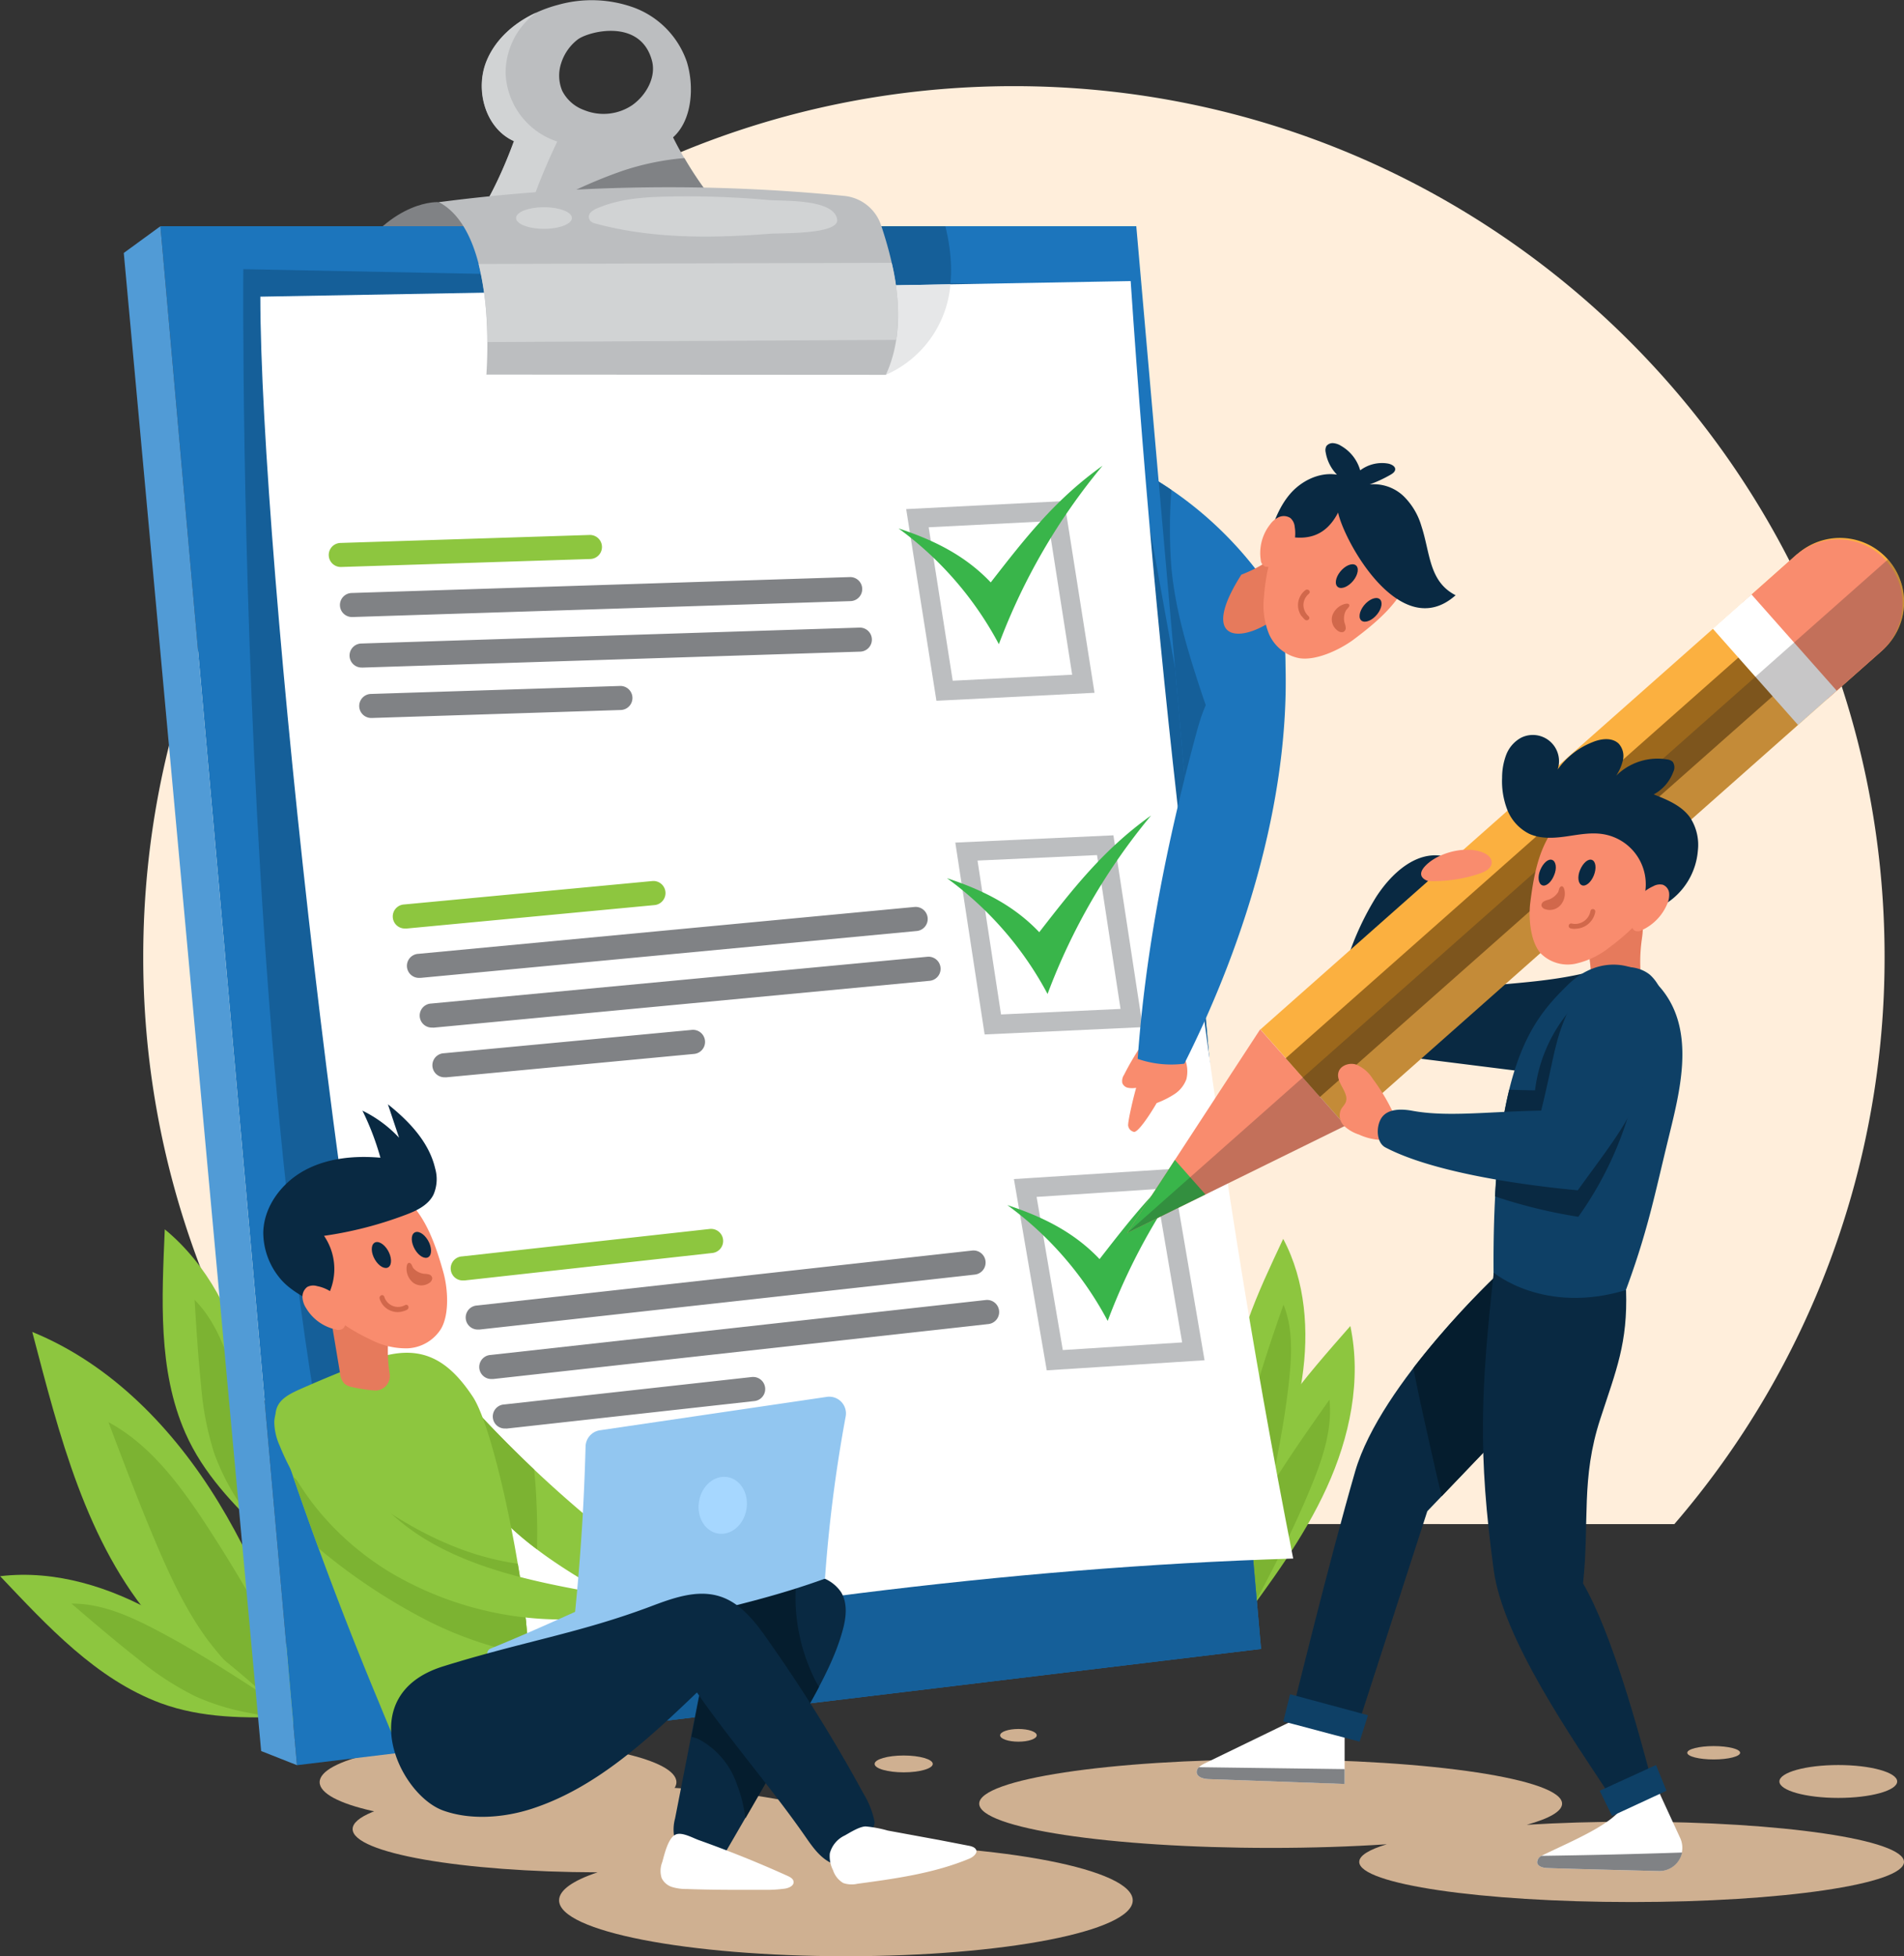<svg id="OBJECTS" xmlns="http://www.w3.org/2000/svg" viewBox="0 0 396.1 406.9"><rect x="0" y="0" width="396.1" height="406.9" fill="#333333" stroke="none"/><defs><style>.cls-1{fill:#ffeedb;}.cls-2{fill:#cfb091;}.cls-3{fill:#8dc63f;}.cls-4{fill:#7cb332;}.cls-5{fill:#1c75bc;}.cls-6{fill:#155f99;}.cls-7{fill:#808285;}.cls-8{fill:#bcbec0;}.cls-9{fill:#d1d3d4;}.cls-10{fill:#519bd6;}.cls-11{fill:#fff;}.cls-12{fill:#e6e7e8;}.cls-13{fill:#39b54a;}.cls-14{fill:#092942;}.cls-15{fill:#fbb040;}.cls-16{fill:#f98c6e;}.cls-17{fill:#9c681c;}.cls-18{fill:#231f20;opacity:0.25;}.cls-19{fill:#e67a5c;}.cls-20{fill:#051d2e;}.cls-21{fill:#0e4066;}.cls-22{fill:#d1684b;}.cls-23{fill:#92c6f0;}.cls-24{fill:#a6d7ff;}</style></defs><title>exam-categories-1</title><path class="cls-1" d="M387.39,325.69a180.44,180.44,0,0,0,43.74-118c0-100-81.1-181.12-181.13-181.12S68.87,107.62,68.87,207.65a180.44,180.44,0,0,0,43.74,118Z" transform="translate(-39.07 -8.65)"/><ellipse class="cls-2" cx="103.61" cy="370.72" rx="37.11" ry="8.43"/><path class="cls-2" d="M378.5,387.59c-7.73,0-15.1.23-21.81.64,4.68-1.3,7.35-2.8,7.35-4.39,0-5.08-27.15-9.2-60.63-9.2s-60.63,4.12-60.63,9.2,27.14,9.2,60.63,9.2c8.59,0,16.76-.27,24.17-.76-3.68,1.11-5.74,2.35-5.74,3.67,0,4.61,25.37,8.35,56.66,8.35s56.67-3.74,56.67-8.35S409.8,387.59,378.5,387.59Z" transform="translate(-39.07 -8.65)"/><path class="cls-2" d="M215,392.3l-3.34,0c2.15-1,3.34-2.06,3.34-3.18,0-4.95-23-9-51.28-9s-51.29,4-51.29,9,22.78,8.93,50.95,9c-5.11,1.71-8,3.7-8,5.83,0,6.42,26.71,11.62,59.67,11.62s59.67-5.2,59.67-11.62S248,392.3,215,392.3Z" transform="translate(-39.07 -8.65)"/><ellipse class="cls-2" cx="382.43" cy="370.57" rx="12.25" ry="3.42"/><path class="cls-2" d="M401.08,373.25c0,.76-2.46,1.39-5.5,1.39s-5.5-.63-5.5-1.39,2.47-1.39,5.5-1.39S401.08,372.48,401.08,373.25Z" transform="translate(-39.07 -8.65)"/><ellipse class="cls-2" cx="188" cy="366.92" rx="6.05" ry="1.75"/><path class="cls-2" d="M254.75,369.62c0,.73-1.71,1.32-3.81,1.32s-3.81-.59-3.81-1.32,1.7-1.32,3.81-1.32S254.75,368.89,254.75,369.62Z" transform="translate(-39.07 -8.65)"/><path class="cls-3" d="M105.57,370.05c-5.86-16.8-11.79-33.74-21.06-48.93s-22.25-28.69-38.73-35.41c5.62,21.36,11.15,43.88,25.62,60.56C80.68,357,92.92,363.66,105.57,370.05Z" transform="translate(-39.07 -8.65)"/><path class="cls-4" d="M99.7,356.18c-3.73-7-7.56-13.86-11.63-20.62q-3.39-5.61-7-11.08c-5.22-7.8-11.16-15.54-19.44-20,3.28,8.67,6.56,17.34,10.2,25.87,2.86,6.68,6,13.33,10.27,19.19a73.83,73.83,0,0,0,12.38,12.85c2.31,1.92,4.69,3.75,7.1,5.53a.39.39,0,0,1,.1.08l3.92,2c-1-2.76-1.93-5.51-2.91-8.27Q101.19,359,99.7,356.18Z" transform="translate(-39.07 -8.65)"/><path class="cls-3" d="M99.3,365.76c-8.56-7.72-17.2-15.5-27.2-21.24s-21.57-9.37-33-8c9.85,10.38,20,21.45,33.42,26.42C81.09,366.08,90.13,366.07,99.3,365.76Z" transform="translate(-39.07 -8.65)"/><path class="cls-4" d="M91.65,359.71c-4.29-2.79-8.61-5.52-13-8.09q-3.68-2.14-7.44-4.11c-5.4-2.8-11.18-5.35-17.26-5.28,4.56,3.91,9.13,7.81,13.85,11.52a62.28,62.28,0,0,0,11.81,7.71,48.44,48.44,0,0,0,11,3.44c1.9.37,3.83.67,5.75.93h.08l2.85-.08q-2.1-1.9-4.22-3.79Z" transform="translate(-39.07 -8.65)"/><path class="cls-3" d="M94.25,328c-.42-11.52-.85-23.14-3.69-34.31s-8.29-22-17.21-29.32c-.6,14.3-1.48,29.29,4.29,42.38C81.34,315.16,87.64,321.64,94.25,328Z" transform="translate(-39.07 -8.65)"/><path class="cls-4" d="M93.26,318.3c-1-5-2-10-3.26-15-.68-2.75-1.42-5.49-2.23-8.2-1.74-5.83-3.94-11.75-8.22-16.07.37,6,.75,12,1.37,18a62.52,62.52,0,0,0,2.69,13.85,48,48,0,0,0,5.21,10.31c1.06,1.64,2.18,3.22,3.34,4.79l0,.06c.67.67,1.35,1.33,2,2-.07-1.89-.14-3.78-.22-5.67C93.78,321,93.53,319.64,93.26,318.3Z" transform="translate(-39.07 -8.65)"/><path class="cls-3" d="M296.46,347.18c6.89-9.24,13.82-18.58,18.61-29.07s7.3-22.35,4.92-33.63c-9.42,10.77-19.49,21.92-23.18,35.74C294.44,329.08,295.3,338.08,296.46,347.18Z" transform="translate(-39.07 -8.65)"/><path class="cls-4" d="M301.77,339c2.38-4.52,4.7-9.08,6.84-13.72q1.78-3.86,3.39-7.8c2.29-5.63,4.28-11.63,3.64-17.67-3.46,4.91-6.92,9.82-10.17,14.87a62,62,0,0,0-6.57,12.48,48,48,0,0,0-2.39,11.31c-.19,1.93-.31,3.87-.39,5.81v.09c.11.94.22,1.88.34,2.82q1.69-2.26,3.38-4.56C300.49,341.41,301.14,340.21,301.77,339Z" transform="translate(-39.07 -8.65)"/><path class="cls-3" d="M301.5,323.82c3.49-9.28,7-18.66,8.46-28.47s.72-20.24-3.94-29c-5.22,11.16-10.89,22.78-10.66,35.09C295.52,309.34,298.37,316.57,301.5,323.82Z" transform="translate(-39.07 -8.65)"/><path class="cls-4" d="M303.94,315.79c.89-4.31,1.72-8.64,2.39-13,.37-2.42.69-4.83.94-7.26.55-5.2.77-10.64-1.19-15.49-1.7,4.88-3.39,9.77-4.87,14.72a52.83,52.83,0,0,0-2.46,11.89,41.37,41.37,0,0,0,.71,9.93c.3,1.64.66,3.28,1.06,4.9,0,0,0,.05,0,.07q.46,1.13,1,2.25l1.71-4.57C303.46,318.09,303.7,316.94,303.94,315.79Z" transform="translate(-39.07 -8.65)"/><path class="cls-5" d="M300.9,127.83a77.5,77.5,0,0,0-28-23c-2.12,28.21-3.18,56.59-2.57,84.88,7.6-4,15.05-8.35,21.38-14.11s11.58-13,13.68-21.32C307.77,144.81,306.06,134.66,300.9,127.83Z" transform="translate(-39.07 -8.65)"/><path class="cls-6" d="M274.31,105.57a8.86,8.86,0,0,0-1.7,3.19.15.15,0,0,1,0,.07c-.23,3.2-.45,6.39-.65,9.59q-.12,16.77-.25,33.55c0,5.69-.06,11.55,2,16.84a29.7,29.7,0,0,0,4.23,7.13c.95,1.23,3.41,5.23,5.4,4.72,1.75-.45,2.34-6,2.83-7.6q1.41-4.62,3.11-9.16a14.84,14.84,0,0,0,1.25-4.86,14.49,14.49,0,0,0-1-4.78c-3-9-5.9-18.1-6.77-27.54a107.48,107.48,0,0,1,0-16.15A75.62,75.62,0,0,0,274.31,105.57Z" transform="translate(-39.07 -8.65)"/><path class="cls-7" d="M130.36,50.7s-9.43-.76-18.06,12.49c22.5-5.13,34.63-.88,34.63-.88S140.54,50.09,130.36,50.7Z" transform="translate(-39.07 -8.65)"/><path class="cls-8" d="M189,52.22a74.19,74.19,0,0,1-9.91-15c4-3.56,4.45-10.62,2.85-15.75a18.41,18.41,0,0,0-10.88-11.2,25.8,25.8,0,0,0-15.86-.62c-6.32,1.65-12.39,5.59-14.9,11.62S140,35.33,146,38c-2.93,8-6.87,15.9-12.37,22.4,15.74.13,31.48.27,47.22-.19,2.56-.07,5.28-.21,7.41-1.64A4.27,4.27,0,0,0,189,52.22ZM170.57,30.54a10.68,10.68,0,0,1-10,1,8.21,8.21,0,0,1-4.54-4,8.19,8.19,0,0,1-.22-5.73,10,10,0,0,1,3.4-4.91c2.14-1.69,13-4.57,15.46,4.26C175.68,24.67,173.46,28.52,170.57,30.54Z" transform="translate(-39.07 -8.65)"/><path class="cls-9" d="M146.68,60.47A130.68,130.68,0,0,1,155,38.09a15.6,15.6,0,0,1-10.75-14.25,15.62,15.62,0,0,1,6.41-12.59c-4.51,2.08-8.41,5.44-10.3,10-2.52,6-.34,14.11,5.63,16.76-2.93,8-6.87,15.9-12.37,22.4Q140.13,60.44,146.68,60.47Z" transform="translate(-39.07 -8.65)"/><polygon class="cls-5" points="33.37 47.06 236.39 47.06 262.34 343 61.78 367.18 33.37 47.06"/><path class="cls-6" d="M223.36,86.62s18.32-6.78,12.38-30.91H210.35Z" transform="translate(-39.07 -8.65)"/><polygon class="cls-10" points="33.37 47.06 25.75 52.62 54.33 364.24 61.78 367.18 33.37 47.06"/><path class="cls-6" d="M301.41,351.65l-17.88-204-14.3-79.46L89.69,64.64s-2,233.71,34.67,308.36Z" transform="translate(-39.07 -8.65)"/><path class="cls-11" d="M93.23,70.36l181.06-3.24c6,89.17,16.51,178,33.81,265.73-60.25,1.84-120.81,10.26-180,21.58C111.55,294.4,93.23,123.61,93.23,70.36Z" transform="translate(-39.07 -8.65)"/><path class="cls-12" d="M215.59,68.17l7.77,18.45a22.57,22.57,0,0,0,13.43-18.83Z" transform="translate(-39.07 -8.65)"/><path class="cls-7" d="M149.83,53l38.37-1.74a73.08,73.08,0,0,1-6.75-9.73,55.18,55.18,0,0,0-12.86,2.65A99.65,99.65,0,0,0,149.83,53Z" transform="translate(-39.07 -8.65)"/><path class="cls-8" d="M140.26,86.57l83.1.05c4.37-9.47,2.46-20.85-1-31.14a9,9,0,0,0-7.67-6.08,370.27,370.27,0,0,0-84.31,1.3C139.62,55.58,141.08,73.23,140.26,86.57Z" transform="translate(-39.07 -8.65)"/><path class="cls-9" d="M224.57,63.32l-85.93.24a67.67,67.67,0,0,1,1.81,16.24l85.06-.45A43.47,43.47,0,0,0,224.57,63.32Z" transform="translate(-39.07 -8.65)"/><path class="cls-9" d="M178.15,49.53c-5.08.11-10.29.45-14.94,2.49-.84.36-1.78,1-1.62,1.93s1,1.12,1.8,1.32c11.71,3.08,23.94,2.94,35.92,2,2.36-.17,14.43.17,13.92-3-.68-4.28-11.18-3.77-14.13-4A187.8,187.8,0,0,0,178.15,49.53Z" transform="translate(-39.07 -8.65)"/><ellipse class="cls-9" cx="113.17" cy="45.35" rx="5.81" ry="2.25"/><path class="cls-8" d="M266.77,152.76l-32.89,1.66-6.29-39.87,32.89-1.67Zm-29.5-2.51L262.12,149l-5-31.93-24.85,1.26Z" transform="translate(-39.07 -8.65)"/><path class="cls-8" d="M276.8,222.31l-32.89,1.52-6.1-39.91,32.89-1.51Zm-29.48-2.64,24.86-1.15-4.89-32-24.86,1.14Z" transform="translate(-39.07 -8.65)"/><path class="cls-8" d="M256.83,293.7,250,253.91l32.86-2.1,6.8,39.79Zm-2.11-36.08,5.45,31.86L285,287.89,279.55,256Z" transform="translate(-39.07 -8.65)"/><path class="cls-7" d="M112.33,137a2.5,2.5,0,0,1-.08-5l103.61-3.31a2.5,2.5,0,1,1,.16,5L112.41,137Z" transform="translate(-39.07 -8.65)"/><path class="cls-7" d="M114.33,147.51a2.5,2.5,0,0,1-.08-5l103.62-3.31a2.5,2.5,0,1,1,.16,5l-103.62,3.32Z" transform="translate(-39.07 -8.65)"/><path class="cls-7" d="M116.34,158a2.5,2.5,0,0,1-.08-5l51.8-1.66a2.5,2.5,0,0,1,.16,5L116.42,158Z" transform="translate(-39.07 -8.65)"/><path class="cls-3" d="M110,126.59a2.5,2.5,0,0,1-.08-5l51.8-1.66a2.5,2.5,0,1,1,.16,5l-51.8,1.66Z" transform="translate(-39.07 -8.65)"/><path class="cls-7" d="M126.34,212.06a2.5,2.5,0,0,1-.23-5l103.21-9.75a2.5,2.5,0,0,1,.47,5l-103.21,9.75Z" transform="translate(-39.07 -8.65)"/><path class="cls-7" d="M129,222.4a2.5,2.5,0,0,1-.23-5L232,207.67a2.5,2.5,0,0,1,.47,5l-103.21,9.75Z" transform="translate(-39.07 -8.65)"/><path class="cls-7" d="M131.64,232.74a2.5,2.5,0,0,1-.23-5L183,222.88a2.5,2.5,0,0,1,.47,5l-51.61,4.87Z" transform="translate(-39.07 -8.65)"/><path class="cls-3" d="M123.4,201.79a2.5,2.5,0,0,1-.24-5l51.61-4.87a2.5,2.5,0,0,1,.47,5l-51.61,4.88Z" transform="translate(-39.07 -8.65)"/><path class="cls-7" d="M138.59,285.21a2.5,2.5,0,0,1-.27-5l103-11.43a2.5,2.5,0,1,1,.55,5l-103,11.43Z" transform="translate(-39.07 -8.65)"/><path class="cls-7" d="M141.41,295.5a2.5,2.5,0,0,1-.27-5l103-11.43a2.5,2.5,0,0,1,.55,5l-103,11.43Z" transform="translate(-39.07 -8.65)"/><path class="cls-7" d="M144.23,305.8a2.5,2.5,0,0,1-.28-5l51.52-5.71a2.5,2.5,0,1,1,.55,5l-51.51,5.72Z" transform="translate(-39.07 -8.65)"/><path class="cls-3" d="M135.47,275a2.5,2.5,0,0,1-.27-5l51.52-5.71a2.5,2.5,0,0,1,.55,5L135.75,275Z" transform="translate(-39.07 -8.65)"/><path class="cls-13" d="M226,118.57c7.14,2.35,13.77,5.52,19.18,11.23,7-9,13.36-17.23,23.26-24.27a128.67,128.67,0,0,0-21.57,37.12A71.18,71.18,0,0,0,226,118.57Z" transform="translate(-39.07 -8.65)"/><path class="cls-13" d="M236.08,191.33c7.15,2.35,13.77,5.52,19.19,11.23,7-9,13.35-17.22,23.26-24.27A128.44,128.44,0,0,0,257,215.41,71.21,71.21,0,0,0,236.08,191.33Z" transform="translate(-39.07 -8.65)"/><path class="cls-13" d="M248.64,259.33c7.14,2.35,13.77,5.52,19.18,11.23,7-9,13.36-17.22,23.26-24.27a128.59,128.59,0,0,0-21.57,37.13A71.1,71.1,0,0,0,248.64,259.33Z" transform="translate(-39.07 -8.65)"/><path class="cls-11" d="M309.64,365.79l-20,9.7c-.78.38-1.69,1-1.62,1.83.09,1.06,1.46,1.37,2.51,1.41l28.27,1V368.27A47.14,47.14,0,0,1,309.64,365.79Z" transform="translate(-39.07 -8.65)"/><path class="cls-11" d="M376.72,384.27c-1.92,3.75-10.72,7.38-16.47,10.17-.68.32-1.46.83-1.4,1.58.07.91,1.25,1.18,2.17,1.21,5.87.21,15.23.42,23.05.63a4.85,4.85,0,0,0,4.48-7l-4.5-9.77C381.54,380.66,379.08,385.25,376.72,384.27Z" transform="translate(-39.07 -8.65)"/><path class="cls-14" d="M374.41,209.46c-10.61,3.65-20.86,3.48-30.61,4.81-1.71,2.4-8.3,12.1-10,14.5l27.52,3.45a12.91,12.91,0,0,0,4.47,0,9.93,9.93,0,0,0,5.32-3.83C375.17,223.26,376.26,215.78,374.41,209.46Z" transform="translate(-39.07 -8.65)"/><path class="cls-14" d="M325.4,195.16c3.57-5.46,8.49-9.24,13.46-8.5-.4-.06-4.25,8.9-4.84,9.92a65.8,65.8,0,0,1-6.06,8.79,52.73,52.73,0,0,1-6.81,6.94c-.71.59-2.63,2.82-3.24,1-.38-1.13,1.25-4.59,1.62-5.63A59.21,59.21,0,0,1,325.4,195.16Z" transform="translate(-39.07 -8.65)"/><path class="cls-15" d="M430.67,143.91,319,242.79l-17.72-20,111.7-98.88A13.37,13.37,0,0,1,431.81,125h0A13.37,13.37,0,0,1,430.67,143.91Z" transform="translate(-39.07 -8.65)"/><polygon class="cls-16" points="262.16 214.12 234.49 256.48 279.89 234.14 262.16 214.12"/><rect class="cls-17" x="292.96" y="182.17" width="136.5" height="10.75" transform="translate(-72.64 277.87) rotate(-41.51)"/><polygon class="cls-13" points="244.42 241.28 234.49 256.48 250.77 248.46 244.42 241.28"/><path class="cls-16" d="M412.94,123.89,401.58,134l17.72,20,11.37-10.06a13.37,13.37,0,0,0-17.73-20Z" transform="translate(-39.07 -8.65)"/><rect class="cls-11" x="402.91" y="132.5" width="10.75" height="26.74" transform="translate(-33.18 298.65) rotate(-41.52)"/><path class="cls-18" d="M430.67,143.91a13.38,13.38,0,0,0,3.33-15.5,13.52,13.52,0,0,0-2.19-3.37L273.57,265.12,319,242.79Z" transform="translate(-39.07 -8.65)"/><path class="cls-19" d="M367.92,201.31c2.58,4.6,2.78,17.2,1.6,22.34,3.94.66,8.39-5.59,12.33-4.93a33,33,0,0,1-1.24-14.54c.22-1.61.52-3.41-.46-4.71-1.23-1.63-3.76-1.46-5.67-.72S370,201.47,367.92,201.31Z" transform="translate(-39.07 -8.65)"/><path class="cls-14" d="M351,273.38s-24.69,23-30,41.32S308.1,364,308.1,364l13.76,2.7L336,323,358.3,299.7S359.34,276.72,351,273.38Z" transform="translate(-39.07 -8.65)"/><path class="cls-20" d="M351,273.38a180.9,180.9,0,0,0-17.9,19.83c1.34,7,3,14,4.53,20.9.44,1.92.9,3.85,1.37,5.77L358.3,299.7S359.34,276.72,351,273.38Z" transform="translate(-39.07 -8.65)"/><path class="cls-21" d="M376.79,278.41c-1.26,3.33-10.61,7.55-14.18,8.24a9.71,9.71,0,0,1-8.45-3c-2.16-2.18-4.31-4.92-4.35-7.95-.62-45.11,7.75-54.61,15.36-62.12,6.65-6.57,15.62-5.38,20.68,2.33,5.6,8.53,2.64,20,.4,29.18C383.21,257.49,381.85,265,376.79,278.41Z" transform="translate(-39.07 -8.65)"/><path class="cls-14" d="M367.41,261.76A72.88,72.88,0,0,0,381,220c-2.92,7.91-7.62,14.36-13.43,20.46a14.06,14.06,0,0,1-2.93,2.52c-3.16,1.9-7.17,1.45-10.75.58l-2.38-.6c-.64,4.17-1.13,9-1.43,14.56A107.29,107.29,0,0,0,367.41,261.76Z" transform="translate(-39.07 -8.65)"/><path class="cls-14" d="M372,303.77c3.31-10.16,5.71-15.73,5.35-26.78-17.11,5.2-27.53-3.61-27.53-3.61-2.68,24.43-3.31,37.53,0,61.89,1.94,14.31,16.38,35.08,24.52,47.38,3.51-.88,5.12-1.6,8.63-2.48-3-11.35-8.56-31.85-14.57-42.15C369.77,325.26,367.92,316.2,372,303.77Z" transform="translate(-39.07 -8.65)"/><path class="cls-16" d="M336.3,188.11c2.78-2.3,8-3.52,11.33-2.1.85.36,1.73,1,1.76,2,.05,1.19-1.25,1.92-2.37,2.31a29.79,29.79,0,0,1-10.88,1.59C335,191.52,333.53,190.4,336.3,188.11Z" transform="translate(-39.07 -8.65)"/><path class="cls-14" d="M360.91,243.5a7.51,7.51,0,0,0,3.24-.25c1.56-.6,2.54-2.13,3.34-3.61a50.46,50.46,0,0,0,5.32-15.7c.55-3.33-.26-7.12-2.81-9.34a31.65,31.65,0,0,0-11.59,20.85c-1.73,0-3.56-.08-5.36-.11-.56,2.26-1.06,4.76-1.49,7.55Z" transform="translate(-39.07 -8.65)"/><path class="cls-16" d="M324.61,233a7.32,7.32,0,0,0-3.43-2.91c-1.46-.46-3.37.23-3.69,1.72C317,233.93,319.87,236,319,238c-.25.57-.77,1-1,1.55a3,3,0,0,0,.69,3.3,8.16,8.16,0,0,0,3.08,1.8,12.18,12.18,0,0,0,4.89,1.13,3.86,3.86,0,0,0,2.79-1.14c1.33-1.53-.19-3.81-.92-5.28A40.73,40.73,0,0,0,324.61,233Z" transform="translate(-39.07 -8.65)"/><path class="cls-21" d="M359.69,239.67c3.06-12.34,2.68-15.34,7-23.45a13.54,13.54,0,0,1,7-5.7c2.82-1.14,6.3-1,8.64.91a8.77,8.77,0,0,1,2.85,6.31,21,21,0,0,1-1.11,7c-4.65,15.86-7.08,18.12-16.77,31.51-13.21-1.23-30.66-4-40-8.91-1.9-1-2-4.24-.89-6.06,1.24-2,4.08-2,6.37-1.59C340.14,241.06,348.46,239.88,359.69,239.67Z" transform="translate(-39.07 -8.65)"/><polygon class="cls-21" points="268.38 352.42 284.59 356.79 282.84 362.29 266.98 358.08 268.38 352.42"/><polygon class="cls-21" points="344.51 367.15 332.8 372.5 335.36 377.75 346.69 372.5 344.51 367.15"/><path class="cls-7" d="M318.8,379.74v-3.09l-30.31-.4a1.36,1.36,0,0,0-.47,1.07c.09,1.05,1.46,1.37,2.51,1.41Z" transform="translate(-39.07 -8.65)"/><path class="cls-7" d="M359.79,394.69a1.52,1.52,0,0,0-.94,1.33c.07.91,1.25,1.18,2.17,1.21,5.87.21,15.23.42,23.05.63A4.84,4.84,0,0,0,389,394Q374.38,394.49,359.79,394.69Z" transform="translate(-39.07 -8.65)"/><path class="cls-16" d="M357.43,196.36c-.41,3.21,0,8.18,2.16,10.6a7.91,7.91,0,0,0,7.27,2.15,17.43,17.43,0,0,0,7.07-3.42,44.45,44.45,0,0,0,9.58-9.59c2.51-3.41,4.59-7.73,3.33-11.77-.92-3-3.49-5.16-6.27-6.54a16,16,0,0,0-11-1.45C360.33,178.75,358.42,188.43,357.43,196.36Z" transform="translate(-39.07 -8.65)"/><path class="cls-14" d="M381.19,194.93a10.57,10.57,0,0,0-8.65-12.77c-2.56-.41-5.16.13-7.72.49s-5.29.52-7.64-.57a9.46,9.46,0,0,1-4.52-4.94,16.41,16.41,0,0,1-1.1-6.7,13.48,13.48,0,0,1,.83-4.72,6.86,6.86,0,0,1,3.06-3.58,5.45,5.45,0,0,1,7.67,6.57,16.13,16.13,0,0,1,7.3-5.7c1.76-.72,4-1,5.39.32a3.84,3.84,0,0,1,.9,3.38A10,10,0,0,1,375.3,170a12.2,12.2,0,0,1,10.57-3.38,2.08,2.08,0,0,1,1.18.49,2.06,2.06,0,0,1,.12,2.11,8.78,8.78,0,0,1-4.07,4.68c2.84,1.11,5.85,2.35,7.6,4.85a10.43,10.43,0,0,1,1.59,6.82,14.44,14.44,0,0,1-6.58,11,4.28,4.28,0,0,1-2.86.82A2.32,2.32,0,0,1,381.19,194.93Z" transform="translate(-39.07 -8.65)"/><path class="cls-16" d="M383,193a2.8,2.8,0,0,1,2-.31,2.1,2.1,0,0,1,1.31,1.75,4.47,4.47,0,0,1-.4,2.24,10.45,10.45,0,0,1-5.26,5.45,1.63,1.63,0,0,1-1.51.11c-1.25-.79-.83-4.14-.32-5.33A8.84,8.84,0,0,1,383,193Z" transform="translate(-39.07 -8.65)"/><path class="cls-14" d="M370.65,190.73c-.58,1.46-1.69,2.39-2.48,2.07s-1-1.75-.38-3.21,1.69-2.38,2.48-2.06S371.23,189.28,370.65,190.73Z" transform="translate(-39.07 -8.65)"/><path class="cls-14" d="M362.37,190.73c-.58,1.46-1.69,2.39-2.48,2.07s-1-1.75-.38-3.21,1.69-2.38,2.48-2.06S363,189.28,362.37,190.73Z" transform="translate(-39.07 -8.65)"/><path class="cls-22" d="M361.23,195.79a4.08,4.08,0,0,0-1,.38.92.92,0,0,0-.48.87,1.08,1.08,0,0,0,.72.72,3,3,0,0,0,3.17-.75,3.66,3.66,0,0,0,.9-3.2c-.06-.33-.31-1-.75-.75s-.4.86-.57,1.15A3.82,3.82,0,0,1,361.23,195.79Z" transform="translate(-39.07 -8.65)"/><path class="cls-22" d="M366.73,201.87a4.06,4.06,0,0,1-.92-.11.5.5,0,0,1,.23-1,3.24,3.24,0,0,0,3.9-2.59.5.5,0,0,1,1,.17,4.25,4.25,0,0,1-4.19,3.5Z" transform="translate(-39.07 -8.65)"/><path class="cls-19" d="M307.68,121.44a29.49,29.49,0,0,1-10.37,6.75c-8,12.6-1.77,14.19,4.75,10.6l7.77-4.27a2,2,0,0,0,1-3.05C309.74,128.34,310.15,123.65,307.68,121.44Z" transform="translate(-39.07 -8.65)"/><path class="cls-16" d="M277.23,225.08a54.84,54.84,0,0,0-4.33,7.17,2.27,2.27,0,0,0-.35,1.68,1.58,1.58,0,0,0,1.23,1,4.58,4.58,0,0,0,1.65,0c-.78,2.76-1.77,7.24-1.66,7.89A1.54,1.54,0,0,0,275,244.1c.79.06,2.95-3,4.7-6a19.09,19.09,0,0,0,3.67-1.84,6.3,6.3,0,0,0,2.51-3.12,6.81,6.81,0,0,0-1.23-5.79,8.35,8.35,0,0,0-2.7-2.59C280.89,224.12,278.46,224.8,277.23,225.08Z" transform="translate(-39.07 -8.65)"/><path class="cls-5" d="M306.34,143.44c1.76,28.87-7.8,60.47-20.89,86.47a21.28,21.28,0,0,1-9.7-1c1.62-22.67,6.11-45.06,12-67,1-3.73,2.1-7.57,4.58-10.52S302.78,141.94,306.34,143.44Z" transform="translate(-39.07 -8.65)"/><path class="cls-16" d="M320.54,141.78c-2.74,2-7.6,4.33-11.13,3.79a8.66,8.66,0,0,1-6.33-5,15.9,15.9,0,0,1-1.05-7.81,40.94,40.94,0,0,1,3.18-13.21c1.68-3.94,4.45-8,9-9.07,3.3-.79,6.87.22,9.81,1.84a16.8,16.8,0,0,1,7.9,8.57C335.16,130,327.3,136.73,320.54,141.78Z" transform="translate(-39.07 -8.65)"/><path class="cls-14" d="M305.06,119.78c5.44,1.57,9.66.75,12.38-4.51,1.35,6.2,13.09,27.31,24.45,17.2-5.58-2.87-5.25-8.72-7.12-14.4a14.31,14.31,0,0,0-3.7-6.21,9,9,0,0,0-7.06-2.44,27.3,27.3,0,0,0,4.31-2c.46-.26.95-.61,1-1.11.05-.71-.88-1.15-1.66-1.26a7.53,7.53,0,0,0-5.62,1.44,8.55,8.55,0,0,0-3.94-5.07,3.6,3.6,0,0,0-1.58-.58,1.66,1.66,0,0,0-1.5.58,1.85,1.85,0,0,0-.16,1.33,8.7,8.7,0,0,0,2.34,4.63c-3.75-.59-7.51,1.37-9.81,4.09s-3.44,6.08-4.54,9.37C303.36,120.66,304.53,120,305.06,119.78Z" transform="translate(-39.07 -8.65)"/><path class="cls-16" d="M308.42,118.26a2.75,2.75,0,0,0-.9-1.85,2.52,2.52,0,0,0-2.4-.19,4.61,4.61,0,0,0-1.84,1.54,9.62,9.62,0,0,0-1.93,7.34,1.64,1.64,0,0,0,.8,1.35c1.48.64,4.34-1.49,5.15-2.56A8.15,8.15,0,0,0,308.42,118.26Z" transform="translate(-39.07 -8.65)"/><path class="cls-14" d="M317.87,127.58c-1,1.26-1.2,2.69-.44,3.2s2.2-.12,3.2-1.38,1.21-2.7.45-3.2S318.88,126.31,317.87,127.58Z" transform="translate(-39.07 -8.65)"/><path class="cls-14" d="M322.81,134.6c-1,1.27-1.2,2.7-.44,3.2s2.2-.11,3.21-1.38,1.2-2.7.44-3.2S323.82,133.34,322.81,134.6Z" transform="translate(-39.07 -8.65)"/><path class="cls-22" d="M318.8,138.25a3.74,3.74,0,0,1,.23,1,.89.89,0,0,1-.52.86,1.27,1.27,0,0,1-1.1-.23,2.89,2.89,0,0,1-1.2-3.08,3.77,3.77,0,0,1,2.44-2.46c.34-.12,1.11-.27,1.14.24,0,.34-.56.79-.73,1.09A3.53,3.53,0,0,0,318.8,138.25Z" transform="translate(-39.07 -8.65)"/><path class="cls-22" d="M309.88,136.81a4.34,4.34,0,0,0,.64.72.58.58,0,0,0,.78,0,.46.46,0,0,0,0-.7,3.22,3.22,0,0,1-1.07-2.37,3.11,3.11,0,0,1,1.15-2.31.47.47,0,0,0,0-.71.59.59,0,0,0-.78,0,3.93,3.93,0,0,0-.74,5.41Z" transform="translate(-39.07 -8.65)"/><path class="cls-14" d="M201.55,336.69a23.53,23.53,0,0,1,6.8-.27,8,8,0,0,1,5.68,3.4c1.45,2.37,1.06,5.42.31,8.09-1.42,5.14-3.93,9.9-6.47,14.58-6,11-12.24,21.76-18.51,32.55-1.9,0-4.15.24-6-.37a5.91,5.91,0,0,1-4-3.76,8.76,8.76,0,0,1,.15-4l6.87-35.13c.73-3.78,1.54-7.71,3.9-10.75S198.16,334.85,201.55,336.69Z" transform="translate(-39.07 -8.65)"/><path class="cls-20" d="M209.45,359.53a11.8,11.8,0,0,1-.63-1.06,38.67,38.67,0,0,1-4.16-14.79,37,37,0,0,1,.2-7.36c-1.11.07-2.21.22-3.31.37a4.5,4.5,0,0,0-1.61-.49c-1.88.49-3.75,1-5.62,1.51a14.24,14.24,0,0,0-4,3.35,19.2,19.2,0,0,0-3.2,7.44c1.39,1.91,2.71,3.89,4.07,5.8a92.69,92.69,0,0,0,13,14.75c1.21-2.18,2.43-4.36,3.62-6.56C208.4,361.51,208.93,360.52,209.45,359.53Z" transform="translate(-39.07 -8.65)"/><path class="cls-20" d="M201.92,366.25a71.1,71.1,0,0,0-6.64-9.49c-2.21-2.51-5.46-4.86-8.65-3.86l-.42.18-3.3,16.86a8.32,8.32,0,0,1,1.62.54,16.68,16.68,0,0,1,7.61,8.7,31.06,31.06,0,0,1,2,7.71q5-8.59,9.84-17.26C203.29,368.48,202.61,367.36,201.92,366.25Z" transform="translate(-39.07 -8.65)"/><path class="cls-3" d="M132.8,296.2a254.1,254.1,0,0,0,48.24,43c-1.68,2.15-3.6,4.48-6.3,4.82-2.22.28-4.34-.86-6.28-2-8.87-5-17.87-10.17-25-17.45A38.54,38.54,0,0,1,132.8,296.2Z" transform="translate(-39.07 -8.65)"/><path class="cls-4" d="M132.8,296.2a38.54,38.54,0,0,0,10.65,28.37,64.33,64.33,0,0,0,7.35,6.36c0-1.93.07-3.86,0-5.79-.06-3.6-.25-7.21-.6-10.8Q141.09,305.7,132.8,296.2Z" transform="translate(-39.07 -8.65)"/><path class="cls-3" d="M116.2,291.6q-7.4,2.79-14.55,5.95c-1.78.79-3.64,1.67-4.59,3.16-1.26,2-.56,4.47.17,6.7q9.21,27.9,20.64,55.3c.48,1.15,6.91,17.13,8.14,17.31,6.65,1,8-13.88,14.69-14.37a11,11,0,0,0,5.14-1.27c1.81-1.17,2.44-3.2,2.91-5.1,2.14-8.58-5.89-51.89-11.32-60.09S126.09,287.88,116.2,291.6Z" transform="translate(-39.07 -8.65)"/><path class="cls-4" d="M145.93,346a8.71,8.71,0,0,0,2.62.52c-.4-3.83-1-8.14-1.76-12.59a57.43,57.43,0,0,1-12.87-3.43,70.71,70.71,0,0,1-7.24-3.33c-8-4.23-15.16-9.8-22-15.69,2.65,4.89,5.33,9.83,9,14a62,62,0,0,0,11.54,9.43C131.76,339.28,138.51,343.44,145.93,346Z" transform="translate(-39.07 -8.65)"/><path class="cls-19" d="M120.54,282.8a30.4,30.4,0,0,0-.41,11.6,3,3,0,0,1-3.18,3.48,29.62,29.62,0,0,1-4.58-.69,3.52,3.52,0,0,1-1.64-.71,3.77,3.77,0,0,1-.93-2.26q-.93-5.6-1.87-11.19a4.77,4.77,0,0,1,.21-3.15c.73-1.26,2.4-1.55,3.85-1.59a10.35,10.35,0,0,1,4.66.69C118.09,279.63,120.9,281.25,120.54,282.8Z" transform="translate(-39.07 -8.65)"/><path class="cls-16" d="M131.29,273.25c.93,3.29,1.33,8.65-.44,11.76a8.66,8.66,0,0,1-7,4.11,15.91,15.91,0,0,1-7.67-1.81,41,41,0,0,1-11.2-7.7c-3.08-3-5.87-7-5.27-11.59.44-3.37,2.66-6.34,5.23-8.5a16.76,16.76,0,0,1,10.82-4.32C125.49,255.39,129,265.14,131.29,273.25Z" transform="translate(-39.07 -8.65)"/><path class="cls-14" d="M117.07,270.67c.82,1.39,2.09,2.09,2.83,1.56s.68-2.1-.14-3.49-2.09-2.09-2.83-1.55S116.25,269.28,117.07,270.67Z" transform="translate(-39.07 -8.65)"/><path class="cls-14" d="M125.4,268.57c.82,1.39,2.09,2.08,2.83,1.55s.68-2.09-.14-3.48-2.09-2.09-2.84-1.56S124.58,267.17,125.4,268.57Z" transform="translate(-39.07 -8.65)"/><path class="cls-22" d="M127.37,273.62a4,4,0,0,1,1,.15.89.89,0,0,1,.62.8,1.26,1.26,0,0,1-.6.94,2.89,2.89,0,0,1-3.31,0,3.73,3.73,0,0,1-1.43-3.15c0-.36.15-1.14.63-1s.55.81.77,1.07A3.49,3.49,0,0,0,127.37,273.62Z" transform="translate(-39.07 -8.65)"/><path class="cls-22" d="M122.84,281.44a4.89,4.89,0,0,0,.9-.34.59.59,0,0,0,.28-.73.47.47,0,0,0-.66-.25,3,3,0,0,1-4.35-1.74.46.46,0,0,0-.64-.28.59.59,0,0,0-.32.71,3.93,3.93,0,0,0,4.79,2.63Z" transform="translate(-39.07 -8.65)"/><path class="cls-14" d="M105.87,280.33a12.19,12.19,0,0,0,.61-14.61,79.49,79.49,0,0,0,16.76-4.29c2.36-.87,4.86-2,6-4.26a8.05,8.05,0,0,0,.36-5.46c-1.27-5.49-5.43-9.84-9.83-13.35.77,2.32,1.55,4.64,2.32,6.95a26.05,26.05,0,0,0-7.62-5.63,56.28,56.28,0,0,1,3.74,9.79c-5.39-.48-11.09.07-15.84,2.67s-8.45,7.53-8.53,12.95a15,15,0,0,0,3.38,9.35C99.32,277.09,102.85,278.82,105.87,280.33Z" transform="translate(-39.07 -8.65)"/><path class="cls-16" d="M105,276.17a2.68,2.68,0,0,0-2,.18,2.52,2.52,0,0,0-1,2.18,4.59,4.59,0,0,0,.77,2.26,9.56,9.56,0,0,0,6.18,4.42,1.63,1.63,0,0,0,1.54-.26c1.13-1.15.16-4.58-.55-5.72A8.09,8.09,0,0,0,105,276.17Z" transform="translate(-39.07 -8.65)"/><path class="cls-4" d="M105.37,330.75a122.65,122.65,0,0,0,22.83,15.12,77.49,77.49,0,0,0,20.85,7c-.12-2.73-.42-6-.88-9.6-3.21-1.15-6.39-2.38-9.52-3.74a161.13,161.13,0,0,1-38.58-23.68Q102.64,323.32,105.37,330.75Z" transform="translate(-39.07 -8.65)"/><path class="cls-3" d="M111.75,309.57c2.12,8.81,9.67,16.16,18.65,20.87s19.34,7.1,29.64,9a7.1,7.1,0,0,1,1.21,2.71,2.58,2.58,0,0,1-1,2.77,5.24,5.24,0,0,1-2.83.59,70.16,70.16,0,0,1-37-9.68c-10.7-6.45-18.92-15.85-23.16-26.44a12.34,12.34,0,0,1-1.13-4.9,5.42,5.42,0,0,1,2.38-4.41c2.59-1.67,6.52-.8,8.8,1.16S111.1,306.86,111.75,309.57Z" transform="translate(-39.07 -8.65)"/><path class="cls-23" d="M209.9,327.47c.43,1.87.37,7.2.74,9.58-18.24,6.61-37.18,9.19-56.67,14.64l-9.24,2.59a4.68,4.68,0,0,1-3.39.07c-1-.54-1.32-2.32-.25-2.76,19.8-8.07,38.8-18.21,59.11-24.87a16.36,16.36,0,0,1,4.71-1C206.52,325.66,209.54,325.9,209.9,327.47Z" transform="translate(-39.07 -8.65)"/><path class="cls-23" d="M163.79,306.18,211,299.23A3.48,3.48,0,0,1,215,303.3a302,302,0,0,0-4.31,33.75c-16.71,2.23-32.71,4.23-52,7.17,1.28-13,1.89-23.4,2.2-34.67A3.5,3.5,0,0,1,163.79,306.18Z" transform="translate(-39.07 -8.65)"/><path class="cls-24" d="M194.35,322.64c-.56,3.24-3.22,5.49-5.95,5s-4.46-3.48-3.9-6.73,3.23-5.48,5.95-5S194.92,319.4,194.35,322.64Z" transform="translate(-39.07 -8.65)"/><path class="cls-14" d="M131.26,385.26c5.75,2.07,12.69,1.51,18.5-.38,13.41-4.38,24.1-14.42,34.3-24.17,7.06,10.2,15.65,20,22.71,30.2,1.51,2.18,3.17,4.48,5.65,5.44s8.89-6.74,8.59-8.78a18.07,18.07,0,0,0-2.25-5.73A323.37,323.37,0,0,0,199,350.05c-2.68-3.87-5.74-7.95-10.24-9.35-4.69-1.46-9.7.36-14.3,2.1-14.81,5.57-26.79,7.35-43.24,12.49C112.43,361.17,122,381.91,131.26,385.26Z" transform="translate(-39.07 -8.65)"/><path class="cls-11" d="M240.62,392.59c.65.12,1.42.37,1.57,1s-.68,1.35-1.41,1.66c-7.38,3.08-15.41,4.18-23.34,5.25a5.36,5.36,0,0,1-2.95-.16,4.82,4.82,0,0,1-2.12-2.67,6.38,6.38,0,0,1-.67-3.49,5.72,5.72,0,0,1,3.12-3.73c1.13-.63,3-1.83,4.31-1.88a24.86,24.86,0,0,1,4.62.86q5.44,1,10.88,2Z" transform="translate(-39.07 -8.65)"/><path class="cls-11" d="M176.84,396a4.93,4.93,0,0,0-.12,3.32,3.61,3.61,0,0,0,2.22,1.87,10.17,10.17,0,0,0,3,.4c5.34.2,10.68.18,16,.17a27.93,27.93,0,0,0,4.48-.26c.83-.14,1.85-.62,1.74-1.45-.07-.59-.68-.93-1.23-1.18q-6-2.72-12.19-5.11-3.14-1.22-6.29-2.34c-1.19-.42-3.46-1.72-4.76-1.18C178.05,390.88,177.28,394.48,176.84,396Z" transform="translate(-39.07 -8.65)"/></svg>